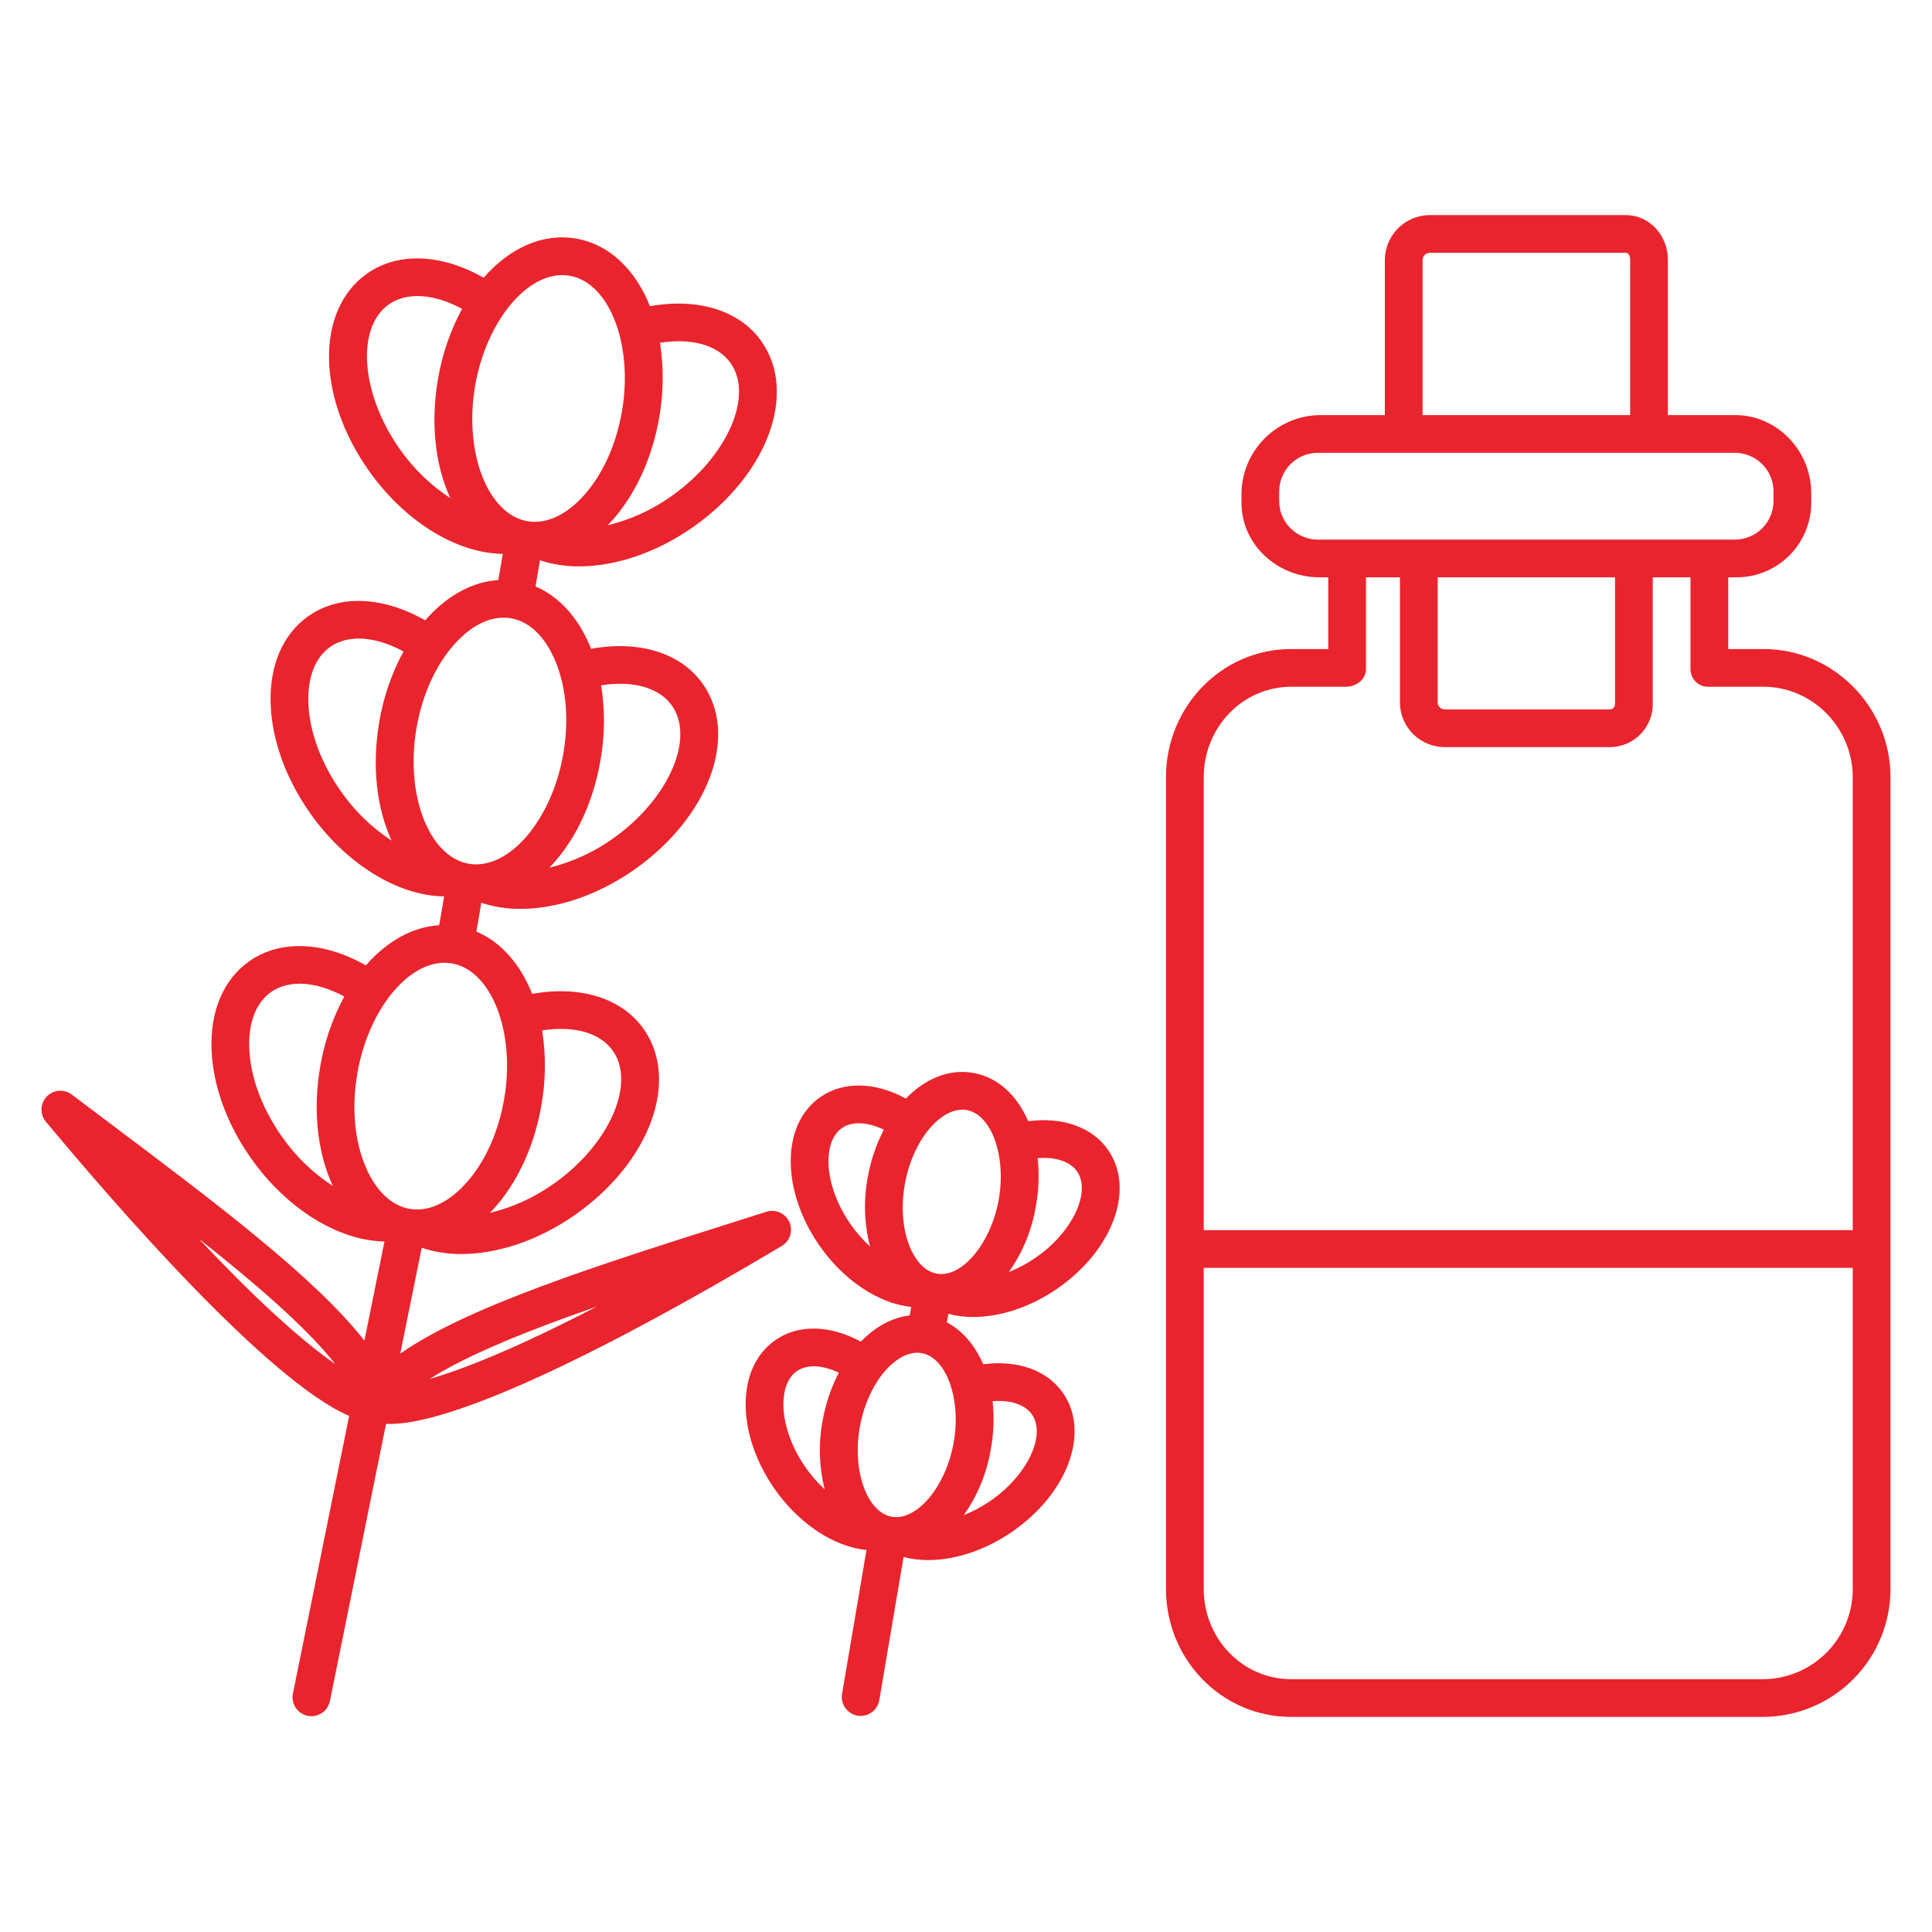 <svg xmlns="http://www.w3.org/2000/svg" width="512" height="512" viewBox="0 0 512 512" fill="none"><path d="M29.247 297.773C25.827 295.201 22.406 292.629 19.015 290.065C18.036 289.325 16.82 288.971 15.597 289.07C14.374 289.169 13.23 289.714 12.383 290.602C11.536 291.489 11.045 292.657 11.003 293.883C10.961 295.109 11.371 296.308 12.156 297.251C30.541 319.356 71.065 366.051 92.531 375.227L77.646 448.735C77.504 449.383 77.493 450.052 77.613 450.705C77.732 451.357 77.98 451.979 78.343 452.534C78.705 453.09 79.174 453.567 79.723 453.94C80.271 454.312 80.889 454.572 81.538 454.703C82.188 454.835 82.858 454.836 83.508 454.706C84.159 454.576 84.777 454.319 85.326 453.948C85.876 453.577 86.347 453.101 86.71 452.546C87.074 451.992 87.324 451.371 87.446 450.719L102.306 377.335C102.642 377.351 102.987 377.361 103.344 377.361C119.198 377.361 155.871 360.791 207.189 330.189C208.242 329.561 209.028 328.567 209.396 327.397C209.764 326.227 209.69 324.962 209.187 323.844C208.683 322.725 207.786 321.831 206.667 321.33C205.547 320.83 204.282 320.759 203.113 321.13C200.259 322.038 197.392 322.947 194.513 323.857C158.468 335.275 124.013 346.194 106.074 358.719L111.755 330.664C115.142 331.797 118.694 332.359 122.266 332.326C131.977 332.326 142.927 328.65 152.629 321.786C172.314 307.858 180.188 286.286 170.554 272.664C164.754 264.473 153.71 261.103 141.033 263.385C137.923 255.572 132.8 249.652 126.247 246.876L127.554 239.245C130.902 240.348 134.408 240.895 137.933 240.864C147.644 240.864 158.595 237.189 168.297 230.325C187.982 216.397 195.855 194.825 186.221 181.202C180.421 173.002 169.341 169.631 156.638 171.935C156.495 171.576 156.354 171.214 156.202 170.861C152.945 163.317 147.969 157.989 141.915 155.417L143.104 148.474C146.452 149.576 149.957 150.123 153.482 150.092C163.194 150.092 174.144 146.418 183.847 139.553C203.532 125.625 211.405 104.053 201.77 90.43C195.976 82.24 184.926 78.869 172.25 81.151C168.412 71.509 161.51 64.738 152.636 63.217C143.762 61.696 135 65.783 128.172 73.6C116.979 67.228 105.437 66.729 97.247 72.525C83.629 82.16 83.872 105.125 97.799 124.813C107.268 138.196 120.99 146.633 133.25 146.781L132.06 153.729C125.492 154.138 119.03 157.505 113.446 163.537C113.185 163.818 112.933 164.113 112.678 164.404C101.467 158 89.9 157.493 81.7 163.3C74.876 168.129 71.336 176.463 71.733 186.769C72.1 196.285 75.833 206.52 82.251 215.588C91.721 228.973 105.443 237.41 117.703 237.557L116.395 245.19C109.29 245.625 102.489 249.503 96.956 255.836C85.763 249.466 74.221 248.968 66.032 254.762C59.208 259.59 55.668 267.924 56.065 278.23C56.432 287.746 60.165 297.981 66.584 307.049C76.016 320.382 89.668 328.801 101.892 329.011L96.573 355.281C83.479 338.551 56.942 318.6 29.247 297.773ZM86.791 360.028C79.774 354.886 68.875 345.48 52.715 328.296C67.875 340.279 81.35 351.926 88.85 361.496C88.2 361.045 87.513 360.558 86.791 360.028ZM158.144 346.261C135.997 357.736 122.213 363.038 113.838 365.443C123.991 358.98 140.157 352.516 158.144 346.261ZM143.481 292.861C144.642 286.321 144.709 279.634 143.681 273.072C152.065 271.752 159.016 273.665 162.395 278.441C168.577 287.18 161.463 303.292 146.858 313.625C141.733 317.3 135.946 319.951 129.816 321.432C130.059 321.183 130.304 320.932 130.544 320.677C137.011 313.687 141.606 303.809 143.481 292.859V292.861ZM159.149 201.4C160.302 194.861 160.357 188.174 159.31 181.617C167.71 180.285 174.677 182.198 178.059 186.98C184.242 195.719 177.127 211.831 162.523 222.163C157.428 225.815 151.682 228.456 145.593 229.945C152.126 223.221 157.124 213.223 159.149 201.4ZM174.699 110.628C175.86 104.088 175.927 97.401 174.899 90.839C183.281 89.519 190.234 91.432 193.611 96.208C199.795 104.947 192.68 121.059 178.076 131.392C172.95 135.067 167.163 137.718 161.032 139.2C161.276 138.95 161.521 138.7 161.761 138.444C168.228 131.454 172.824 121.576 174.7 110.626L174.699 110.628ZM119.332 132C114.088 128.572 109.55 124.171 105.963 119.035C95.63 104.435 94.284 86.869 103.022 80.686C107.797 77.309 114.99 77.817 122.456 81.852C119.302 87.697 117.139 94.025 116.056 100.578C114.029 112.4 115.411 123.49 119.332 132ZM125.91 102.267C128.747 85.707 139.033 72.908 149.01 72.908C149.658 72.908 150.305 72.963 150.944 73.072C161.496 74.879 167.859 91.303 164.839 108.936C163.286 117.998 159.584 126.063 154.415 131.646C149.784 136.646 144.591 138.953 139.8 138.131C129.253 136.325 122.891 119.9 125.91 102.269V102.267ZM103.779 222.767C98.537 219.341 94 214.943 90.413 209.81C85.103 202.304 82.013 193.983 81.724 186.381C81.461 179.568 83.503 174.27 87.474 171.46C92.255 168.077 99.461 168.593 106.938 172.644C103.768 178.479 101.594 184.802 100.506 191.353C98.481 203.169 99.861 214.256 103.779 222.767ZM110.362 193.042C111.914 183.98 115.615 175.915 120.784 170.332C124.802 165.992 129.239 163.684 133.475 163.684C134.12 163.684 134.764 163.738 135.4 163.847C140.193 164.668 144.321 168.567 147.023 174.826C150.04 181.812 150.846 190.649 149.294 199.711C146.273 217.343 134.794 230.711 124.256 228.906C113.718 227.101 107.341 210.673 110.362 193.041V193.042ZM87.783 313.35C87.925 313.677 88.077 313.99 88.224 314.309C82.933 310.871 78.357 306.444 74.746 301.27C69.435 293.764 66.346 285.443 66.056 277.841C65.793 271.029 67.835 265.73 71.806 262.921C76.579 259.543 83.771 260.052 91.238 264.087C88.083 269.932 85.921 276.26 84.838 282.813C82.962 293.762 84.008 304.607 87.783 313.35ZM96.964 309.386C93.947 302.401 93.142 293.563 94.693 284.502C97.53 267.942 107.815 255.143 117.793 255.143C118.441 255.143 119.088 255.198 119.727 255.307C130.28 257.114 136.642 273.538 133.627 291.171C132.074 300.233 128.372 308.298 123.204 313.881C118.572 318.881 113.389 321.186 108.588 320.366C103.787 319.546 99.666 315.646 96.964 309.386Z" fill="#E9242D"></path><path d="M467.378 172H458V153H459.848C462.476 153.046 465.087 152.568 467.529 151.594C469.971 150.621 472.194 149.171 474.07 147.329C475.946 145.487 477.436 143.291 478.454 140.867C479.472 138.444 479.998 135.842 480 133.213V130.684C480 119.525 471.007 110 459.848 110H442V68.771C442 62.431 437.168 57 430.828 57H378.728C375.628 57.057 372.672 58.317 370.483 60.514C368.295 62.71 367.046 65.671 367 68.771V110H349.712C344.251 110.089 339.039 112.295 335.174 116.155C331.31 120.014 329.096 125.223 329 130.684V133.213C329 144.372 338.554 153 349.713 153H352V172H342.183C323.644 172 309 187.412 309 205.951V421.105C309 439.644 323.644 455 342.183 455H467.383C476.324 454.925 484.873 451.322 491.169 444.973C497.466 438.625 500.999 430.046 501 421.105V205.951C501 187.412 485.917 172 467.378 172ZM377 68.771C377.042 68.322 377.238 67.901 377.553 67.579C377.868 67.257 378.284 67.052 378.732 67H430.832C431.658 67 432.004 67.945 432.004 68.771V110H377V68.771ZM349.237 143C346.522 143 343.918 141.921 341.998 140.002C340.079 138.082 339 135.478 339 132.763V130.237C339 127.522 340.079 124.918 341.998 122.998C343.918 121.079 346.522 120 349.237 120H459.763C462.478 120 465.082 121.079 467.002 122.998C468.921 124.918 470 127.522 470 130.237V132.763C470 135.478 468.921 138.082 467.002 140.002C465.082 141.921 462.478 143 459.763 143H349.237ZM428 153V186.416C428.023 186.606 428.007 186.799 427.953 186.983C427.9 187.166 427.809 187.337 427.688 187.485C427.567 187.633 427.416 187.755 427.247 187.844C427.077 187.932 426.891 187.985 426.7 188H382.858C382.413 187.992 381.984 187.829 381.646 187.54C381.307 187.252 381.079 186.854 381 186.416V153H428ZM491 421.105C491.003 427.396 488.524 433.435 484.101 437.909C479.678 442.383 473.669 444.931 467.378 445H342.183C329.157 445 319 434.13 319 421.105V336H491V421.105ZM491 326H319V205.951C319 192.926 329.157 182 342.183 182H356.649C359.411 182 362 180.09 362 177.329V153H371V186.416C371.082 189.51 372.366 192.45 374.58 194.612C376.794 196.775 379.763 197.99 382.858 198H426.7C428.204 197.985 429.689 197.673 431.072 197.082C432.455 196.491 433.707 195.632 434.757 194.556C435.807 193.48 436.634 192.206 437.191 190.81C437.747 189.413 438.022 187.92 438 186.416V153H448V177.329C447.997 177.964 448.123 178.593 448.372 179.177C448.621 179.761 448.986 180.288 449.447 180.725C449.907 181.163 450.451 181.502 451.047 181.721C451.643 181.94 452.277 182.035 452.911 182H467.378C480.4 182 491 192.926 491 205.951V326Z" fill="#E9242D"></path><path d="M272.48 297.134C269.574 290.344 264.533 285.557 258.071 284.359C251.809 283.197 245.428 285.608 240.065 291.133C231.972 286.727 223.614 286.472 217.501 290.672C212.185 294.326 209.364 300.655 209.559 308.494C209.734 315.542 212.383 323.136 217.015 329.877C223.46 339.255 232.783 345.439 241.495 346.355L241.076 348.611C236.512 349.141 232.046 351.511 228.125 355.549C220.032 351.143 211.675 350.887 205.562 355.088C200.245 358.742 197.425 365.071 197.619 372.91C197.795 379.958 200.443 387.552 205.075 394.292C211.539 403.692 220.896 409.892 229.628 410.779L223.16 448.891C223.05 449.538 223.069 450.201 223.215 450.841C223.362 451.481 223.633 452.086 224.013 452.622C224.393 453.157 224.875 453.613 225.431 453.962C225.987 454.311 226.607 454.547 227.254 454.657C227.901 454.767 228.564 454.748 229.204 454.602C229.844 454.455 230.449 454.184 230.985 453.804C231.52 453.424 231.976 452.942 232.325 452.386C232.674 451.83 232.91 451.21 233.02 450.563L239.459 412.619C241.591 413.171 243.786 413.444 245.988 413.434C253.105 413.434 261.067 410.848 268.146 405.983C282.946 395.809 288.923 379.655 281.746 369.208C277.546 363.103 269.668 360.346 260.546 361.549C258.402 356.541 255.096 352.628 250.914 350.437L251.332 348.183C253.486 348.748 255.705 349.029 257.932 349.018C265.049 349.018 273.011 346.433 280.09 341.567C294.89 331.394 300.866 315.24 293.69 304.793C289.486 298.686 281.6 295.931 272.48 297.134ZM262.521 384.393C263.337 380.089 263.514 375.689 263.048 371.333C267.787 370.964 271.674 372.214 273.502 374.874C277.302 380.408 272.156 391.094 262.482 397.743C260.277 399.269 257.905 400.538 255.412 401.526C259.019 396.411 261.447 390.559 262.521 384.393ZM230.57 330.339C228.569 328.509 226.786 326.453 225.257 324.213C221.757 319.125 219.682 313.305 219.557 308.245C219.494 305.729 219.88 301.172 223.166 298.914C225.832 297.081 229.924 297.314 234.23 299.373C232.22 303.263 230.797 307.429 230.007 311.736C228.809 317.902 229.002 324.257 230.57 330.339ZM218.56 394.693C216.588 392.877 214.829 390.842 213.317 388.628C209.817 383.541 207.742 377.721 207.617 372.661C207.555 370.145 207.94 365.587 211.227 363.329C213.893 361.496 217.984 361.729 222.291 363.788C220.28 367.678 218.856 371.845 218.066 376.152C216.858 382.293 217.026 388.625 218.56 394.693ZM252.688 382.57C250.549 394.111 242.899 403.158 236.277 401.939C229.677 400.715 225.759 389.517 227.897 377.976C229.023 371.906 231.669 366.322 235.158 362.655C236.709 361.025 239.666 358.495 243.075 358.495C243.489 358.495 243.902 358.533 244.309 358.608C250.911 359.831 254.827 371.028 252.688 382.57ZM264.628 318.154C262.488 329.695 254.828 338.754 248.217 337.522C244.297 336.796 242.091 332.789 241.125 330.465C239.182 325.791 238.713 319.629 239.838 313.559C240.963 307.489 243.609 301.906 247.099 298.239C248.649 296.609 251.606 294.079 255.017 294.079C255.43 294.079 255.843 294.117 256.249 294.192C262.852 295.416 266.767 306.613 264.628 318.154ZM274.422 333.326C272.216 334.852 269.844 336.121 267.351 337.11C270.959 331.995 273.387 326.143 274.46 319.977C275.277 315.673 275.455 311.273 274.988 306.917C279.728 306.549 283.614 307.797 285.441 310.457C289.245 315.991 284.1 326.678 274.422 333.326Z" fill="#E9242D"></path></svg>